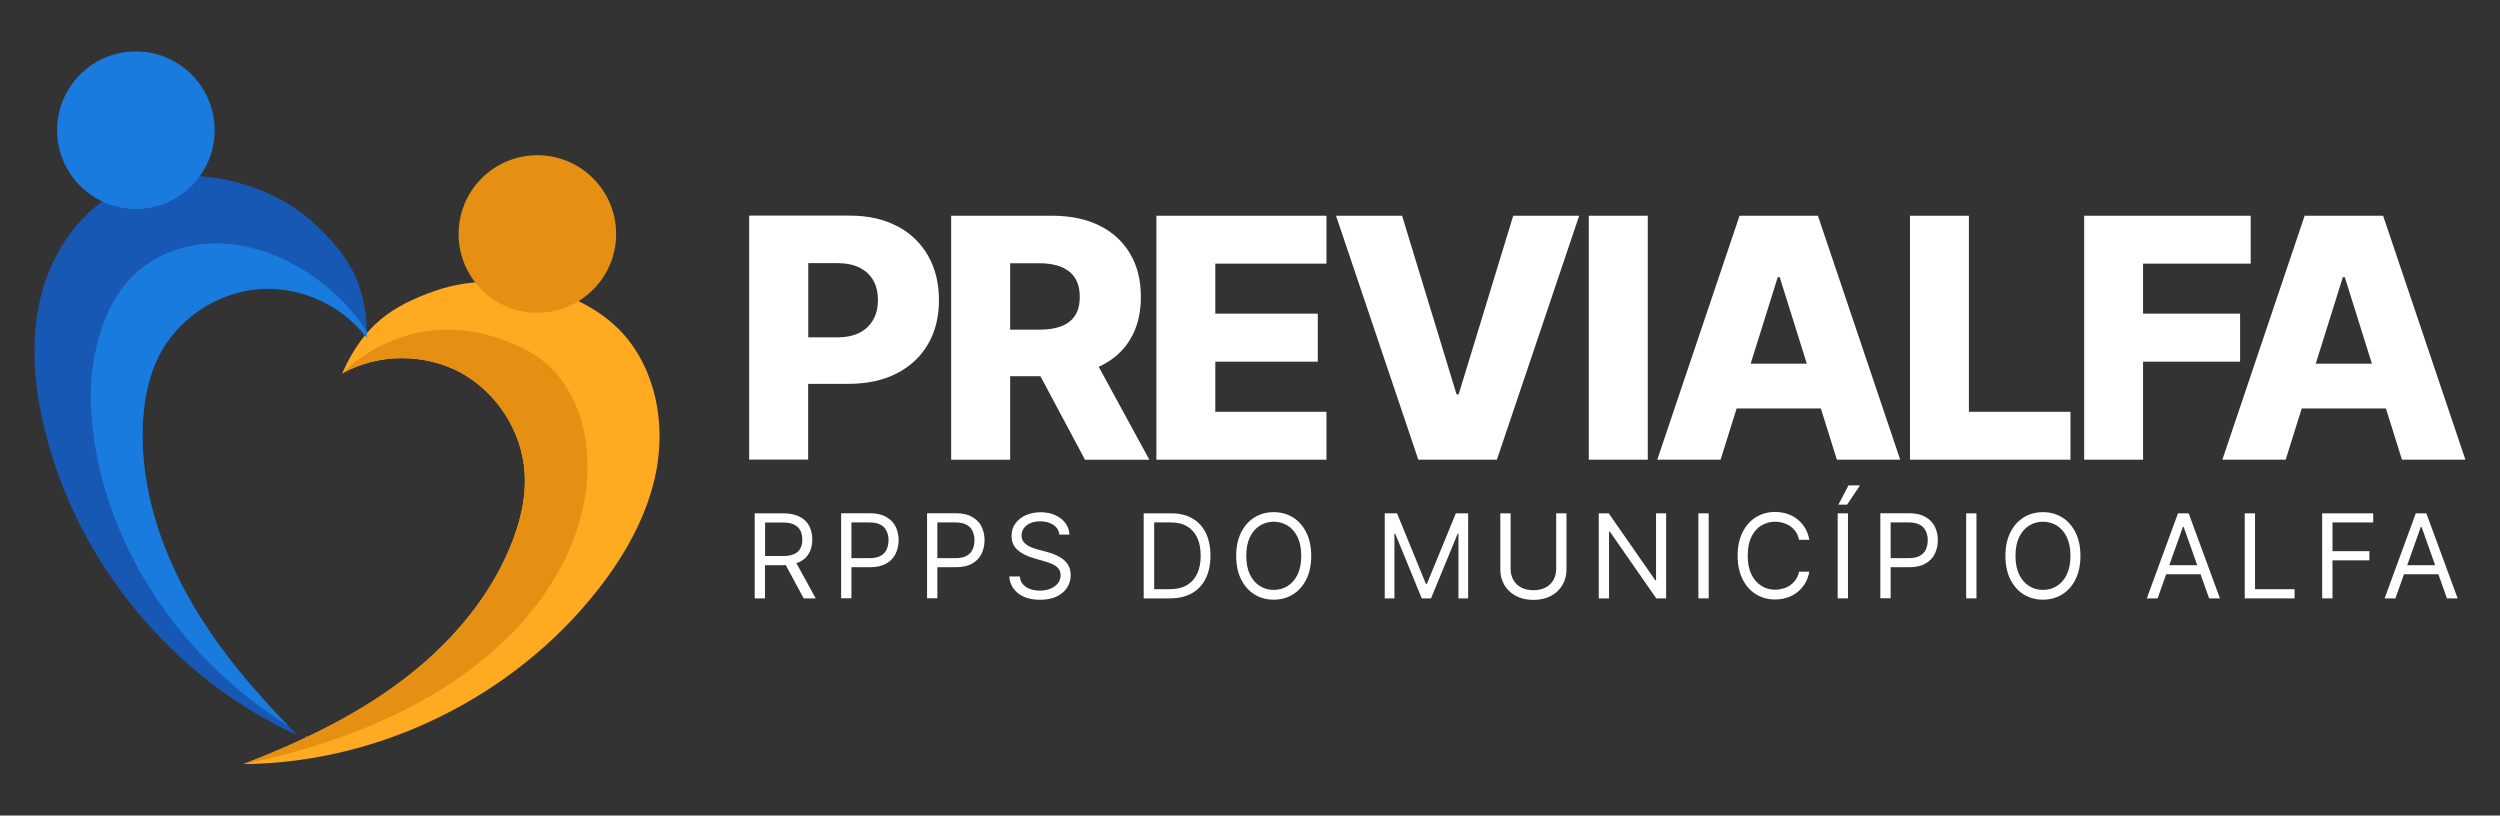 <?xml version="1.0" encoding="UTF-8"?>
<svg xmlns="http://www.w3.org/2000/svg" xmlns:xlink="http://www.w3.org/1999/xlink" id="Camada_1" viewBox="0 0 247.88 80.86">
  <rect x="0" y="0" width="247.88" height="80.86" fill="#333333" stroke="none"/>
  <defs>
    <style>.cls-1{fill:#fff;}.cls-2{fill:url(#Gradiente_sem_nome);}.cls-3{fill:#1858b5;}.cls-4{fill:#e59013;}.cls-5{fill:#ffaa21;}.cls-6{fill:#197bdd;}</style>
    <linearGradient id="Gradiente_sem_nome" x1="30.25" y1="8.75" x2="31.22" y2="8.75" gradientTransform="translate(0 82) scale(1 -1)" gradientUnits="userSpaceOnUse">
      <stop offset="0" stop-color="#9bf4ff"></stop>
      <stop offset=".53" stop-color="#86cefc"></stop>
      <stop offset="1" stop-color="#73abfb"></stop>
    </linearGradient>
  </defs>
  <path class="cls-3" d="m15.85,35.11c-1.2,2.29-1.65,4.9-1.71,7.48-.13,5.82,1.71,11.57,4.56,16.64,2.64,4.71,6.13,8.88,9.91,12.77.28.29.57.6.86.89-12.24-5.59-21.7-16.96-24.97-30.02-1.18-4.65-1.59-9.61-.25-14.22,1.34-4.6,4.61-8.8,9.13-10.42,2.1-.75,4.38-.94,6.6-.75,4.15.33,8.38,2,11.41,4.89s4.84,5.56,4.98,10.51c0,.21,0,.42,0,.65-2.45-3.28-6.62-5.18-10.71-4.86-4.07.32-7.92,2.83-9.83,6.45h0Z"></path>
  <path class="cls-5" d="m65.24,45.68c-.66,4.75-3.05,9.11-6.03,12.88-8.33,10.57-21.6,17.09-35.06,17.2,5.42-2.1,10.75-4.6,15.41-8.06,4.68-3.46,8.7-7.96,10.96-13.32,1-2.38,1.67-4.96,1.49-7.53-.26-4.07-2.75-7.94-6.33-9.9-3.6-1.94-8.2-1.92-11.76.08,2.19-4.9,5.01-6.69,9.12-8.16,3.95-1.4,8.47-1.19,12.41.2,2.1.74,4.1,1.84,5.71,3.38,3.46,3.32,4.73,8.49,4.07,13.24h.01Z"></path>
  <circle class="cls-6" cx="13.47" cy="12.91" r="7.81"></circle>
  <circle class="cls-4" cx="53.28" cy="23.2" r="7.81"></circle>
  <path class="cls-2" d="m30.25,72.98c.32.17.65.34.96.52-.4.08-.71-.17-.96-.52Z"></path>
  <path class="cls-6" d="m36.39,33.52c-2.45-3.28-6.62-5.18-10.71-4.86-4.07.32-7.92,2.83-9.83,6.45-1.2,2.29-1.65,4.9-1.71,7.48-.13,5.82,1.71,11.57,4.56,16.64,2.64,4.71,6.13,8.88,9.91,12.77-10.91-6.82-18.81-18.53-19.58-31.38-.26-4.55.91-10.06,4.14-13.27,2.45-2.45,6.08-3.48,9.53-3.16,5.45.52,10.73,4.12,13.67,8.68,0,.21,0,.42,0,.65h0Z"></path>
  <path class="cls-4" d="m24.16,75.76c5.42-2.1,10.75-4.6,15.41-8.06,4.68-3.46,8.7-7.96,10.96-13.32,1-2.38,1.67-4.96,1.49-7.53-.26-4.07-2.75-7.94-6.33-9.9-3.6-1.94-8.2-1.92-11.76.08,0,0,7.32-8.04,18.39-2.25,11.06,5.79,9.28,33.24-28.16,40.99h0Z"></path>
  <path class="cls-1" d="m88.97,22.44c-1.32-.71-2.88-1.06-4.7-1.06h-9.99v24.19h5.85v-7.51h3.97c1.85,0,3.45-.34,4.8-1.03,1.35-.69,2.38-1.65,3.11-2.9s1.09-2.71,1.09-4.38-.36-3.12-1.07-4.38c-.72-1.26-1.73-2.24-3.05-2.94h-.01Zm-2.39,9.26c-.31.55-.76.99-1.35,1.29s-1.33.46-2.21.46h-2.88v-7.36h2.88c.87,0,1.61.15,2.21.45.6.3,1.05.72,1.36,1.27.31.55.46,1.19.46,1.94s-.15,1.39-.46,1.94h-.01Z"></path>
  <path class="cls-1" d="m112.02,33.71c.73-1.17,1.1-2.59,1.1-4.27s-.36-3.08-1.07-4.29c-.72-1.21-1.73-2.14-3.05-2.79-1.32-.65-2.88-.97-4.7-.97h-9.99v24.19h5.85v-8.28h3l4.42,8.28h6.38l-5.02-9.21c1.33-.61,2.36-1.49,3.09-2.66h0Zm-11.87-7.61h2.88c.87,0,1.61.12,2.21.37s1.05.62,1.36,1.11.46,1.11.46,1.86-.15,1.36-.46,1.84-.76.83-1.35,1.06-1.33.35-2.21.35h-2.88v-6.59h-.01Z"></path>
  <polygon class="cls-1" points="114.66 45.58 131.52 45.58 131.52 40.83 120.5 40.83 120.5 35.86 130.66 35.86 130.66 31.1 120.5 31.1 120.5 26.14 131.52 26.14 131.52 21.39 114.66 21.39 114.66 45.58"></polygon>
  <polygon class="cls-1" points="144.63 39.1 144.42 39.1 139.02 21.39 132.47 21.39 140.63 45.58 148.42 45.58 156.58 21.39 150.04 21.39 144.63 39.1"></polygon>
  <rect class="cls-1" x="157.53" y="21.39" width="5.85" height="24.19"></rect>
  <path class="cls-1" d="m172.48,21.39l-8.16,24.19h6.28l1.59-5.08h8.35l1.59,5.08h6.28l-8.16-24.19h-7.78.01Zm1.1,14.67l2.69-8.58h.19l2.69,8.58h-5.57Z"></path>
  <polygon class="cls-1" points="195.22 21.39 189.38 21.39 189.38 45.58 205.29 45.58 205.29 40.83 195.22 40.83 195.22 21.39"></polygon>
  <polygon class="cls-1" points="222.11 31.1 212.49 31.1 212.49 26.14 223.16 26.14 223.16 21.39 206.65 21.39 206.65 45.58 212.49 45.58 212.49 35.86 222.11 35.86 222.11 31.1"></polygon>
  <path class="cls-1" d="m238.17,45.58h6.28l-8.16-24.19h-7.78l-8.16,24.19h6.28l1.59-5.08h8.35l1.59,5.08h.01Zm-8.56-9.52l2.69-8.58h.19l2.69,8.58h-5.57Z"></path>
  <path class="cls-1" d="m79.31,55.71c.42-.22.73-.52.93-.9s.3-.82.3-1.32-.1-.94-.3-1.33-.52-.7-.94-.92c-.42-.22-.96-.34-1.62-.34h-2.85v8.43h1.02v-3.29h1.84c.08,0,.13-.02.21-.02l1.79,3.31h1.19l-1.92-3.5c.12-.04.25-.07.35-.12Zm-3.45-3.9h1.79c.46,0,.82.07,1.1.21s.48.33.61.59.19.55.19.89-.06.63-.19.87c-.12.24-.32.43-.6.56s-.64.2-1.09.2h-1.81v-3.31h0Z"></path>
  <path class="cls-1" d="m87.87,51.25c-.42-.24-.96-.36-1.62-.36h-2.85v8.43h1.02v-3.08h1.84c.66,0,1.19-.12,1.61-.36s.73-.56.93-.97.3-.86.3-1.35-.1-.95-.3-1.35-.51-.72-.94-.96h.01Zm.05,3.22c-.12.27-.32.48-.6.64s-.64.23-1.09.23h-1.81v-3.54h1.79c.46,0,.83.08,1.1.23.28.15.48.36.6.63.13.27.19.57.19.9s-.06.64-.19.91h0Z"></path>
  <path class="cls-1" d="m96.39,51.25c-.42-.24-.96-.36-1.62-.36h-2.85v8.43h1.02v-3.08h1.84c.66,0,1.19-.12,1.61-.36s.73-.56.93-.97.3-.86.3-1.35-.1-.95-.3-1.35-.51-.72-.94-.96h.01Zm.05,3.22c-.12.27-.32.48-.6.64s-.64.23-1.09.23h-1.81v-3.54h1.79c.46,0,.83.08,1.1.23.28.15.48.36.6.63.13.27.19.57.19.9s-.06.64-.19.91h0Z"></path>
  <path class="cls-1" d="m105.29,55.37c-.25-.17-.51-.31-.78-.41s-.51-.18-.73-.24l-.86-.23c-.16-.04-.33-.1-.51-.16-.19-.07-.37-.15-.54-.26s-.31-.24-.42-.4-.16-.35-.16-.58c0-.27.08-.51.23-.72.15-.21.37-.38.65-.5s.6-.18.98-.18c.51,0,.94.12,1.29.35s.55.55.6.97h.99c-.01-.43-.14-.8-.39-1.14-.25-.33-.58-.6-1.01-.79-.42-.19-.91-.29-1.45-.29s-1.02.1-1.46.29-.78.47-1.04.82-.38.77-.38,1.24c0,.57.19,1.03.58,1.38s.91.62,1.56.81l1.04.3c.3.08.57.18.83.29s.46.25.62.43.23.4.23.68c0,.31-.09.58-.27.8-.18.23-.43.41-.74.54s-.66.19-1.05.19c-.34,0-.65-.05-.94-.15s-.53-.25-.72-.46-.3-.47-.32-.79h-1.05c.03.46.18.87.43,1.21s.6.62,1.04.81.96.29,1.57.29c.65,0,1.2-.11,1.65-.32s.8-.51,1.04-.88c.24-.37.36-.78.36-1.23,0-.4-.08-.73-.24-1-.16-.27-.37-.49-.62-.67h-.01Z"></path>
  <path class="cls-1" d="m118.22,51.4c-.58-.34-1.28-.5-2.1-.5h-2.72v8.43h2.6c.86,0,1.58-.17,2.18-.51s1.05-.82,1.37-1.46c.31-.63.47-1.39.47-2.27s-.16-1.62-.46-2.25c-.31-.63-.76-1.11-1.34-1.44Zm.48,5.47c-.22.5-.57.88-1.02,1.15-.46.27-1.04.4-1.73.4h-1.51v-6.62h1.63c.66,0,1.21.13,1.65.4.44.26.77.64,1,1.14.22.49.33,1.08.33,1.76s-.11,1.28-.34,1.77h-.01Z"></path>
  <path class="cls-1" d="m128.21,51.31c-.56-.35-1.2-.53-1.92-.53s-1.36.18-1.92.53-1,.85-1.32,1.5-.48,1.42-.48,2.31.16,1.66.48,2.31.76,1.15,1.32,1.5,1.2.53,1.92.53,1.36-.18,1.92-.53,1-.85,1.32-1.5.48-1.42.48-2.31-.16-1.66-.48-2.31c-.32-.65-.76-1.15-1.32-1.5Zm.45,5.65c-.24.5-.57.88-.98,1.14-.41.26-.87.39-1.39.39s-.97-.13-1.38-.39c-.41-.26-.74-.64-.98-1.14-.24-.5-.36-1.12-.36-1.85s.12-1.35.36-1.85.57-.88.98-1.14.87-.39,1.38-.39.97.13,1.39.39c.41.26.74.64.98,1.14s.36,1.12.36,1.85-.12,1.35-.36,1.85Z"></path>
  <polygon class="cls-1" points="141.48 57.89 141.38 57.89 138.52 50.9 137.3 50.9 137.3 59.33 138.26 59.33 138.26 52.92 138.34 52.92 140.97 59.33 141.89 59.33 144.53 52.92 144.61 52.92 144.61 59.33 145.57 59.33 145.57 50.9 144.35 50.9 141.48 57.89"></polygon>
  <path class="cls-1" d="m154.3,56.4c0,.41-.09.78-.27,1.1s-.44.57-.78.75-.74.27-1.21.27-.87-.09-1.21-.27-.59-.43-.78-.75c-.18-.32-.27-.69-.27-1.1v-5.5h-1.02v5.58c0,.58.14,1.09.41,1.54s.65.81,1.14,1.07,1.07.39,1.73.39,1.24-.13,1.73-.39c.49-.26.87-.61,1.14-1.07.27-.45.41-.97.41-1.54v-5.58h-1.02v5.5h0Z"></path>
  <polygon class="cls-1" points="164.2 57.53 164.12 57.53 159.51 50.9 158.52 50.9 158.52 59.33 159.54 59.33 159.54 52.71 159.62 52.71 164.22 59.33 165.2 59.33 165.2 50.9 164.2 50.9 164.2 57.53"></polygon>
  <rect class="cls-1" x="168.4" y="50.9" width="1.02" height="8.43"></rect>
  <path class="cls-1" d="m174.63,52.12c.41-.26.87-.39,1.38-.39.28,0,.55.04.81.12s.49.19.71.34c.21.15.39.34.54.56s.25.48.31.77h1.02c-.08-.43-.22-.82-.42-1.16s-.46-.63-.76-.87c-.3-.24-.64-.42-1.01-.54-.37-.12-.77-.19-1.2-.19-.72,0-1.36.18-1.92.53s-1,.85-1.32,1.5-.48,1.42-.48,2.31.16,1.66.48,2.31c.32.65.76,1.15,1.32,1.5.56.35,1.2.53,1.92.53.43,0,.83-.06,1.2-.19.37-.12.71-.3,1.01-.54.3-.24.55-.53.76-.87.2-.34.34-.73.42-1.16h-1.02c-.06.29-.16.55-.31.77s-.33.41-.54.56c-.21.15-.45.27-.71.34s-.53.12-.81.12c-.51,0-.97-.13-1.38-.39s-.74-.64-.98-1.14c-.24-.5-.36-1.12-.36-1.85s.12-1.35.36-1.85.57-.88.98-1.14v.02Z"></path>
  <polygon class="cls-1" points="182.28 50.04 183.14 50.04 184.42 48.13 183.28 48.13 182.28 50.04"></polygon>
  <rect class="cls-1" x="182.21" y="50.9" width="1.02" height="8.43"></rect>
  <path class="cls-1" d="m190.91,51.25c-.42-.24-.96-.36-1.62-.36h-2.85v8.43h1.02v-3.08h1.84c.66,0,1.19-.12,1.61-.36s.73-.56.93-.97.3-.86.3-1.35-.1-.95-.3-1.35-.51-.72-.94-.96h.01Zm.05,3.22c-.12.27-.32.48-.6.64s-.64.23-1.09.23h-1.81v-3.54h1.79c.46,0,.83.08,1.1.23.28.15.48.36.6.63.13.27.19.57.19.9s-.06.64-.19.91h0Z"></path>
  <rect class="cls-1" x="194.95" y="50.9" width="1.02" height="8.43"></rect>
  <path class="cls-1" d="m204.48,51.31c-.56-.35-1.2-.53-1.92-.53s-1.36.18-1.92.53-1,.85-1.32,1.5-.48,1.42-.48,2.31.16,1.66.48,2.31c.32.65.76,1.15,1.32,1.5.56.35,1.2.53,1.92.53s1.36-.18,1.92-.53,1-.85,1.32-1.5.48-1.42.48-2.31-.16-1.66-.48-2.31c-.32-.65-.76-1.15-1.32-1.5Zm.45,5.65c-.24.5-.57.88-.98,1.14-.41.26-.87.39-1.39.39s-.97-.13-1.38-.39-.74-.64-.98-1.14c-.24-.5-.36-1.12-.36-1.85s.12-1.35.36-1.85.57-.88.98-1.14c.41-.26.87-.39,1.38-.39s.97.13,1.39.39c.41.26.74.64.98,1.14.24.5.36,1.12.36,1.85s-.12,1.35-.36,1.85Z"></path>
  <path class="cls-1" d="m215.95,50.9l-3.09,8.43h1.07l.85-2.39h3.41l.85,2.39h1.07l-3.1-8.43h-1.06Zm-.86,5.14l1.35-3.8h.07l1.35,3.8h-2.77Z"></path>
  <polygon class="cls-1" points="223.59 50.9 222.57 50.9 222.57 59.33 227.51 59.33 227.51 58.42 223.59 58.42 223.59 50.9"></polygon>
  <polygon class="cls-1" points="230.25 59.33 231.27 59.33 231.27 55.56 234.93 55.56 234.93 54.65 231.27 54.65 231.27 51.8 235.31 51.8 235.31 50.9 230.25 50.9 230.25 59.33"></polygon>
  <path class="cls-1" d="m242.61,59.33h1.07l-3.1-8.43h-1.05l-3.09,8.43h1.07l.85-2.39h3.41l.85,2.39h-.01Zm-3.93-3.29l1.35-3.8h.07l1.35,3.8h-2.77Z"></path>
</svg>
